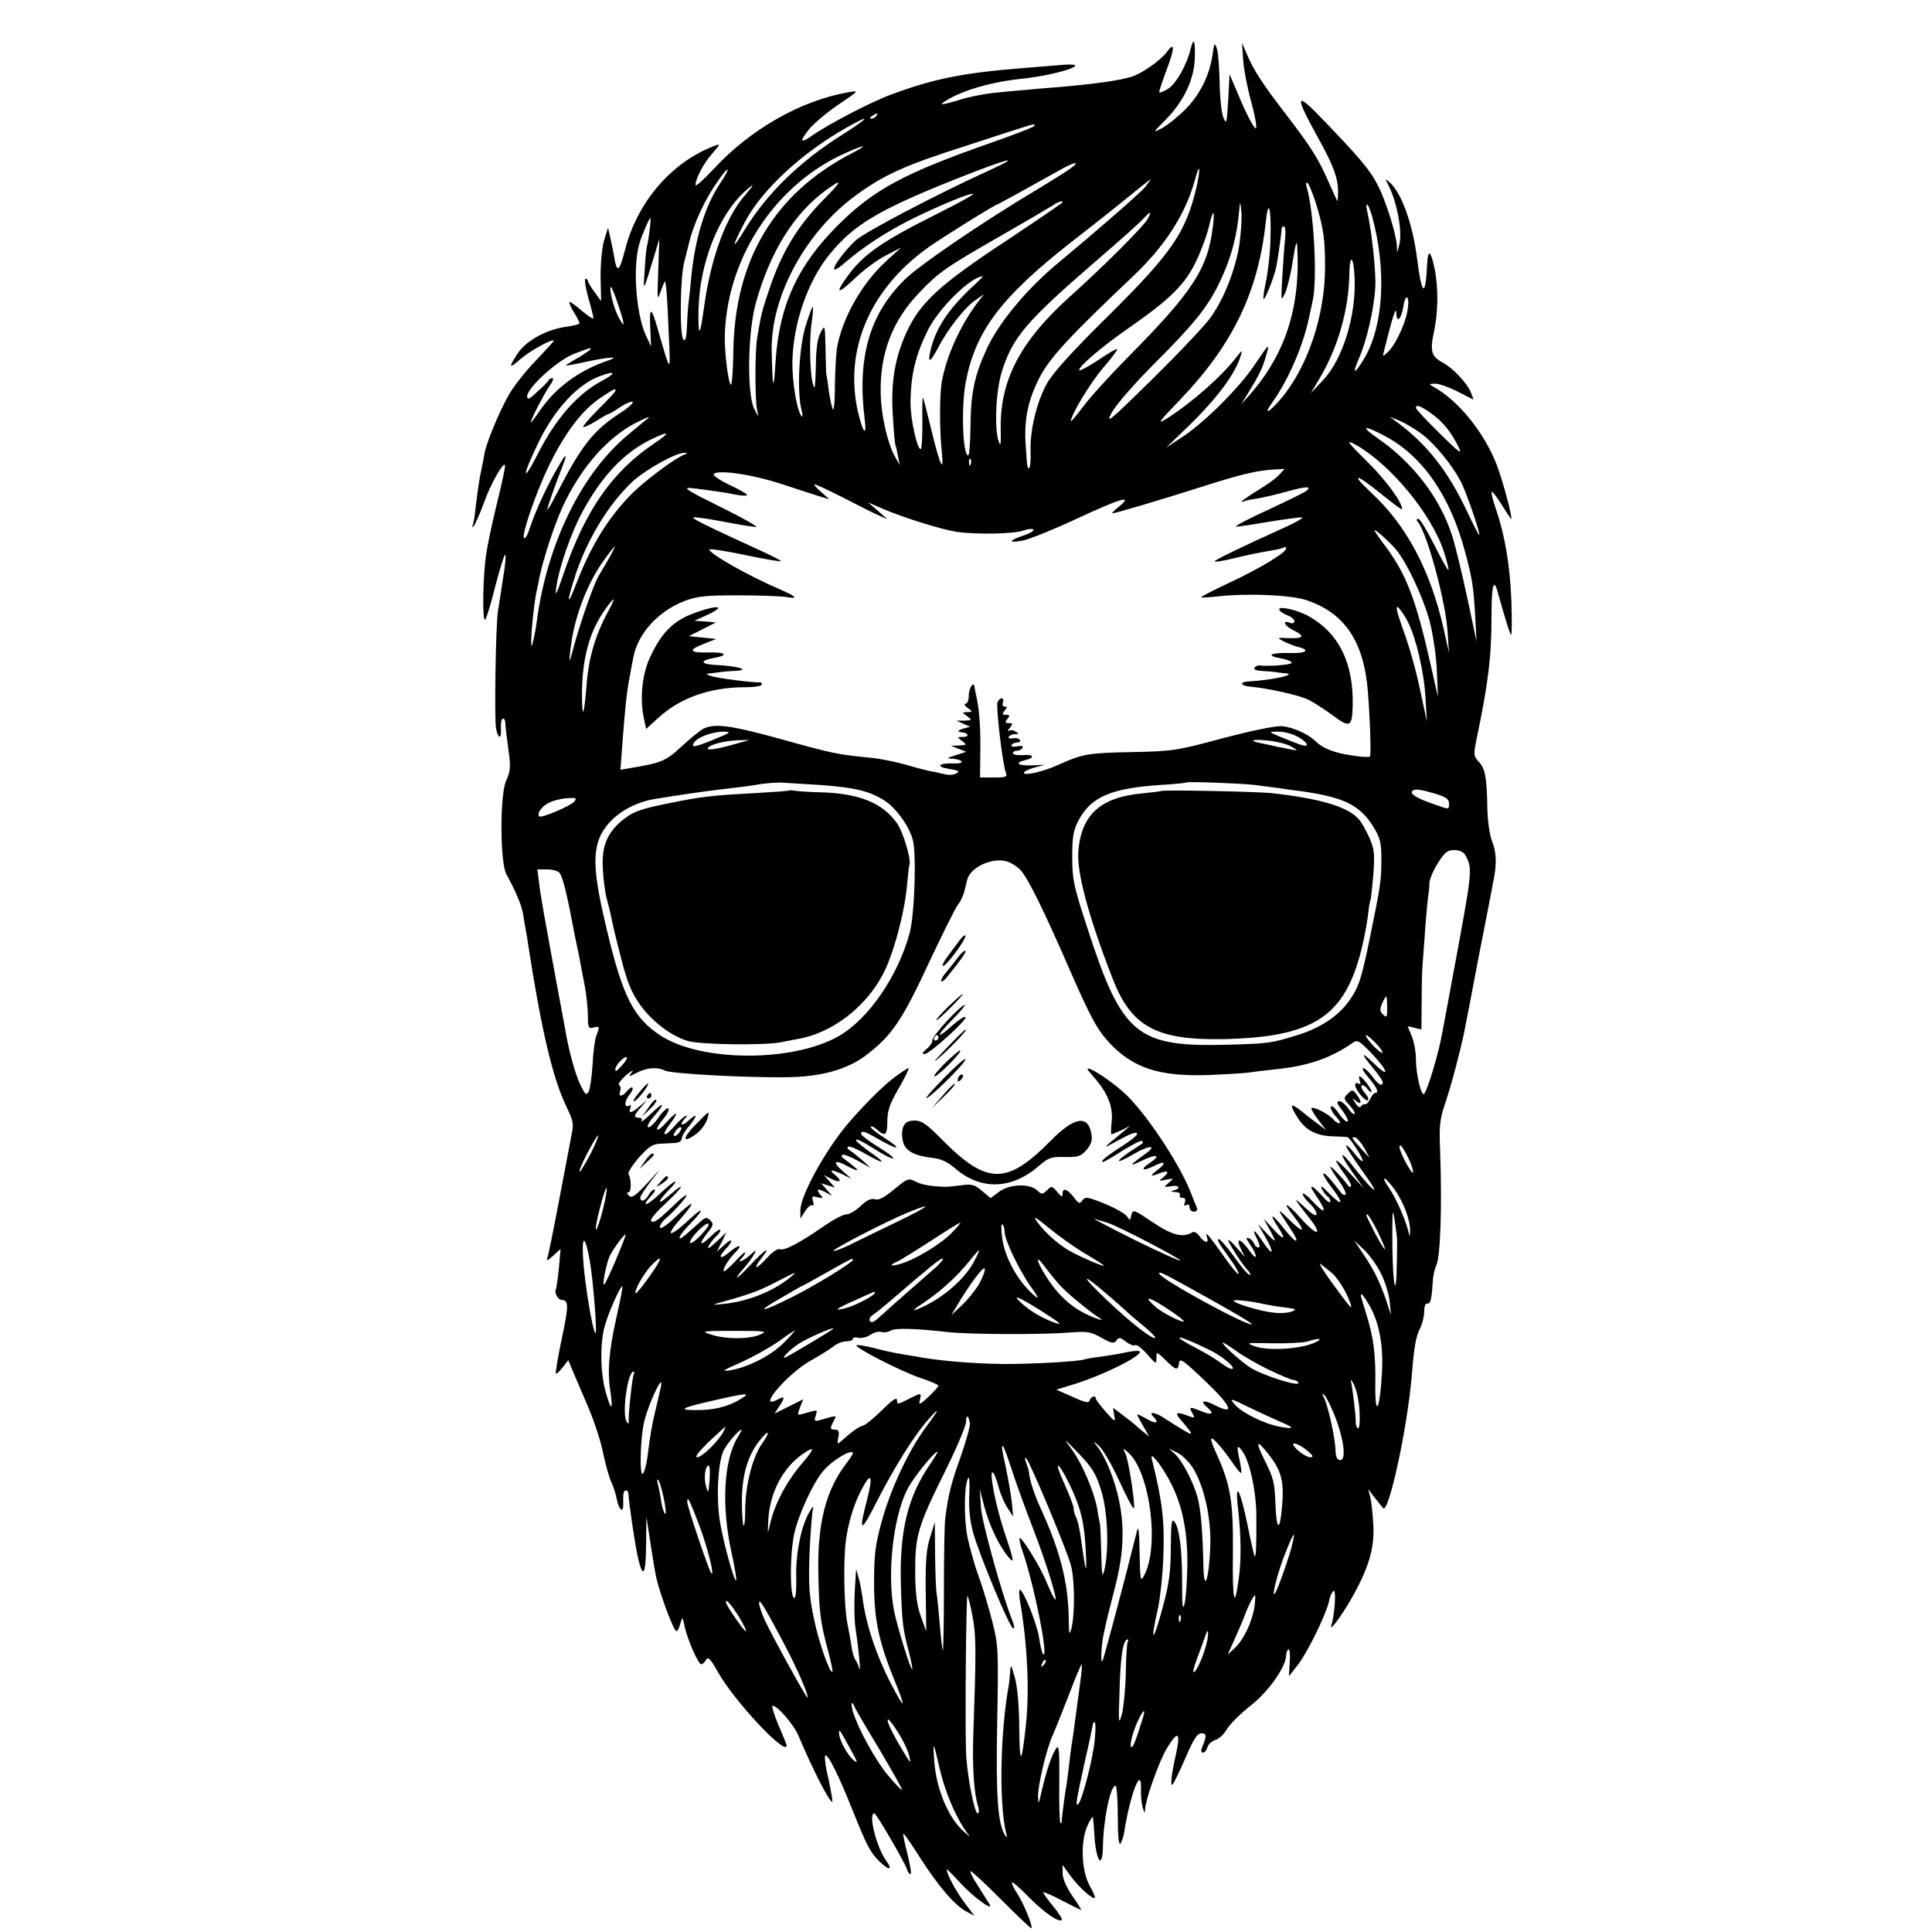 <?xml version="1.0" standalone="no"?>
<!DOCTYPE svg PUBLIC "-//W3C//DTD SVG 20010904//EN"
 "http://www.w3.org/TR/2001/REC-SVG-20010904/DTD/svg10.dtd">
<svg version="1.0" xmlns="http://www.w3.org/2000/svg"
 width="700pt" height="700pt" viewBox="0 0 700 700"
 preserveAspectRatio="xMidYMid meet">
<g transform="translate(0,700) scale(0.1,-0.1)"
fill="#000000" stroke="none">
<path d="M4314 6823 c-14 -59 -54 -129 -84 -146 -16 -10 -30 -15 -30 -10 0 4
13 43 29 86 28 73 27 98 -1 59 -22 -30 -91 -79 -128 -90 -44 -14 -140 -27
-270 -38 -41 -3 -88 -7 -105 -9 -16 -1 -66 -6 -110 -10 -44 -4 -106 -16 -139
-27 -32 -10 -60 -17 -63 -15 -2 3 20 17 49 31 59 28 151 52 243 61 131 14 263
59 145 50 -36 -3 -96 -8 -135 -11 -219 -17 -328 -38 -482 -95 -71 -25 -234
-110 -293 -152 -40 -28 -44 -20 -10 23 17 21 66 63 108 91 75 51 76 52 37 45
-173 -30 -356 -134 -489 -278 -36 -39 -66 -65 -66 -59 0 24 29 79 60 114 32
37 32 37 7 28 -154 -59 -278 -203 -322 -375 -21 -82 -30 -88 -40 -25 -3 19
-10 50 -14 69 l-8 35 -14 -45 c-8 -26 -13 -81 -13 -133 l2 -88 -24 33 c-13 17
-24 36 -24 40 0 4 -4 8 -9 8 -4 0 0 -30 10 -67 11 -37 19 -71 19 -76 0 -5 -19
8 -42 27 -23 20 -43 34 -45 32 -2 -2 5 -19 16 -37 12 -19 21 -37 21 -40 0 -4
-22 -9 -48 -13 -71 -9 -145 -50 -176 -96 -35 -54 -33 -58 11 -20 32 28 113 73
120 66 1 -1 -29 -34 -66 -73 -38 -39 -82 -95 -98 -125 -33 -57 -79 -168 -87
-208 -2 -14 -9 -48 -15 -77 -6 -29 -13 -81 -17 -115 -3 -35 -9 -67 -12 -73 -3
-7 -2 -7 5 0 5 6 22 44 37 85 26 73 76 158 76 131 0 -7 -13 -69 -30 -137 -16
-67 -34 -148 -38 -180 -13 -79 -15 -252 -4 -239 5 6 22 61 37 123 16 61 32
112 35 112 4 0 1 -37 -7 -82 -7 -46 -15 -101 -19 -123 -8 -55 -13 -382 -7
-422 7 -41 21 -43 18 -3 -1 17 1 33 6 36 5 3 10 -5 10 -18 2 -25 3 -34 14
-116 5 -41 3 -62 -11 -90 -23 -49 -23 -298 1 -340 35 -64 54 -110 60 -142 3
-19 7 -46 10 -60 3 -14 7 -38 9 -55 47 -303 87 -473 133 -573 33 -71 33 -69
21 -128 -5 -27 -11 -60 -14 -74 -53 -281 -66 -343 -71 -358 -5 -12 1 -10 21 8
l27 25 -6 -70 c-4 -39 -9 -73 -11 -77 -7 -11 8 -38 21 -38 26 0 26 -21 0 -142
-14 -66 -23 -123 -21 -125 2 -2 13 8 24 22 l21 27 14 -34 c8 -18 33 -77 56
-131 23 -53 49 -132 57 -175 9 -42 22 -88 29 -102 7 -14 16 -42 20 -63 8 -40
25 -51 23 -14 -1 35 1 47 10 47 5 0 9 -6 9 -12 1 -31 23 -178 33 -225 19 -86
30 -72 31 39 l1 103 13 -85 c7 -47 17 -109 23 -137 14 -61 63 -193 73 -193 4
0 10 12 14 28 8 26 8 26 16 -13 11 -48 49 -135 60 -135 4 0 12 7 17 16 7 13
16 4 42 -42 58 -105 250 -310 250 -268 0 3 -13 36 -30 75 -16 38 -25 69 -21
69 18 0 78 -69 95 -111 52 -123 114 -244 122 -237 1 2 -5 41 -15 86 -11 45
-15 82 -10 82 12 0 50 -78 99 -201 52 -129 62 -148 95 -182 37 -36 52 -34 24
4 -34 49 -64 169 -41 169 7 0 114 -184 120 -207 2 -7 7 -13 11 -13 4 0 -1 32
-11 72 -10 39 -17 73 -15 74 2 2 30 -38 62 -89 67 -104 126 -172 167 -193 l28
-15 -35 47 c-30 39 -65 104 -65 121 0 3 22 -19 49 -49 47 -51 124 -107 106
-77 -5 8 -24 38 -42 67 -19 28 -30 52 -26 52 5 0 55 -47 113 -105 57 -57 105
-103 107 -101 6 6 -26 85 -51 125 -15 22 -23 41 -18 41 4 0 32 -25 62 -56 54
-54 107 -91 117 -80 3 3 -11 25 -31 49 -20 24 -36 47 -36 50 0 4 30 -9 66 -28
37 -19 69 -35 71 -35 2 0 -12 23 -32 51 -21 31 -35 63 -35 82 l0 30 29 -40
c29 -40 81 -87 88 -79 2 2 -6 21 -18 42 -31 54 -35 163 -9 219 10 22 19 36 20
30 1 -5 4 -39 6 -75 7 -88 29 -111 30 -32 2 102 27 222 46 222 4 0 8 -51 8
-112 0 -73 4 -107 10 -97 5 8 11 26 13 40 22 141 65 249 61 153 -1 -19 2 -47
6 -62 7 -23 8 -24 9 -6 2 36 51 174 79 220 40 66 50 59 33 -21 -17 -74 -22
-120 -12 -110 5 6 26 49 47 98 29 67 42 87 57 87 19 0 20 -9 2 -52 -4 -11 -3
-18 3 -18 6 0 14 9 17 20 3 11 16 22 29 26 12 3 30 20 40 37 10 18 49 57 87
87 67 53 129 142 129 183 0 9 4 18 8 21 5 3 7 -18 5 -46 l-3 -51 31 39 c35 44
103 183 114 231 3 18 11 36 17 39 10 6 4 -86 -8 -124 -10 -29 34 29 73 97 61
108 83 179 79 263 -2 40 -7 87 -11 103 l-8 30 23 -30 c13 -16 27 -34 31 -39
20 -24 88 288 104 479 9 109 15 142 30 172 8 15 15 43 15 60 0 19 5 32 11 30
12 -2 16 14 20 77 1 23 7 50 13 61 15 31 21 214 14 410 -4 97 -2 118 19 180
20 58 55 191 68 255 2 8 24 123 49 255 26 132 51 262 56 288 14 67 12 109 -4
149 -8 19 -16 72 -17 119 -2 115 -8 144 -31 169 -19 20 -19 26 -9 78 44 209
55 305 55 450 0 103 7 138 20 95 35 -124 48 -163 51 -163 3 0 3 55 1 123 -5
128 -23 236 -56 333 -11 31 -18 59 -15 62 2 2 19 -19 36 -47 18 -28 33 -51 34
-51 7 0 -29 134 -51 193 -44 117 -139 235 -229 285 -19 11 -19 11 5 12 14 0
51 -13 82 -29 l57 -29 -10 27 c-13 32 -65 88 -101 107 -42 22 -48 41 -32 114
15 71 16 160 1 230 -13 62 -23 69 -26 16 -6 -127 -19 -120 -37 19 -16 127 -58
241 -101 276 -15 13 -15 12 -4 -9 33 -62 54 -176 40 -222 l-7 -25 -1 25 c-2
41 -39 160 -68 217 -28 56 -66 101 -203 243 -96 100 -100 87 -20 -59 61 -109
78 -155 78 -205 0 -21 -1 -36 -3 -34 -1 2 -15 32 -31 68 -36 83 -60 122 -154
245 -88 114 -119 163 -143 220 l-17 40 4 -60 c2 -33 15 -102 29 -152 14 -51
22 -95 17 -98 -4 -3 -28 40 -52 95 l-43 101 -5 -93 c-5 -84 -6 -90 -17 -65 -7
16 -13 71 -14 125 -1 53 -5 108 -9 122 -9 29 -10 27 -17 -19 -10 -73 -46 -145
-98 -197 -28 -28 -67 -59 -86 -69 -33 -17 -33 -17 13 30 66 66 104 145 107
223 2 66 -4 80 -15 35z m-1139 -243 c-3 -5 -12 -10 -18 -10 -7 0 -6 4 3 10 19
12 23 12 15 0z m-120 -66 c-156 -98 -273 -211 -356 -345 -49 -81 -50 -68 -1
25 62 119 211 256 377 348 84 47 73 31 -20 -28z m690 28 c-6 -5 -71 -30 -145
-56 -323 -113 -432 -171 -563 -301 -147 -146 -214 -292 -227 -495 -7 -114 -11
-102 -14 36 -5 197 121 431 302 564 103 76 180 111 397 180 88 29 178 58 200
65 49 16 62 18 50 7z m-658 -97 c-281 -145 -426 -387 -430 -721 -1 -67 -5
-120 -9 -118 -9 6 -22 107 -22 169 3 276 171 543 419 662 80 38 114 45 42 8z
m498 -62 c-187 -85 -453 -224 -486 -255 -40 -38 -84 -97 -76 -104 3 -3 20 8
38 24 68 58 146 109 234 154 102 51 225 102 231 95 3 -2 -57 -35 -133 -73
-198 -99 -265 -146 -321 -223 -49 -67 -38 -70 26 -9 32 31 83 68 113 83 l54
28 -52 -47 c-90 -81 -163 -211 -181 -320 -3 -23 -6 -82 -7 -133 0 -50 -3 -89
-6 -87 -4 2 -10 30 -15 61 -4 32 -8 61 -10 66 -1 4 -2 46 -3 95 -2 86 -2 87
-18 57 -11 -21 -16 -57 -17 -117 -1 -47 -3 -84 -5 -82 -15 14 -21 155 -11 229
5 33 7 61 5 63 -2 2 -14 -29 -26 -69 -24 -77 -32 -239 -15 -304 4 -16 5 -27 1
-24 -17 18 -35 123 -34 199 3 140 56 293 136 390 88 107 177 160 458 272 184
73 248 90 120 31z m297 9 c-12 -9 -70 -46 -130 -82 -199 -119 -420 -270 -474
-323 -128 -125 -173 -284 -145 -507 8 -65 -6 -49 -24 26 -52 224 42 447 255
598 52 37 243 156 251 156 2 0 118 64 220 121 56 32 82 38 47 11z m-1272 -55
c-55 -82 -91 -198 -105 -337 -3 -36 -8 -78 -10 -95 -2 -16 -5 -56 -6 -88 -2
-41 -5 -55 -13 -47 -14 14 -12 221 3 280 6 25 14 54 16 64 17 74 60 166 108
233 40 57 46 48 7 -10z m1725 -16 c-39 -164 -89 -237 -320 -466 -131 -129
-202 -208 -222 -245 -37 -66 -62 -171 -59 -247 1 -30 -1 -56 -5 -58 -7 -5 -7
-2 -13 85 -6 90 9 163 52 245 37 70 107 146 334 361 120 113 194 229 228 354
17 65 21 42 5 -29z m-186 1 c-20 -23 -164 -149 -312 -272 -114 -94 -216 -216
-261 -312 -47 -102 -59 -163 -60 -295 -1 -51 -4 -93 -8 -93 -20 0 -26 174 -9
265 35 185 127 307 380 506 70 54 162 127 206 163 44 36 81 65 83 66 2 0 -7
-12 -19 -28z m-1164 -44 c-96 -98 -153 -191 -199 -330 -24 -70 -29 -90 -42
-168 -9 -47 -9 -228 -1 -265 6 -29 6 -29 -11 5 -26 55 -23 279 7 384 52 185
138 323 255 408 61 44 58 33 -9 -34z m1783 -15 c27 -88 33 -130 33 -229 0
-178 -64 -366 -161 -480 -47 -54 -64 -59 -28 -9 58 82 113 211 132 310 4 17 9
41 12 55 18 80 4 328 -22 414 -4 10 -2 16 3 13 6 -4 19 -37 31 -74z m-2071 27
c-65 -76 -116 -211 -142 -375 -3 -22 -8 -56 -11 -75 -10 -62 -15 -47 -13 40 4
170 75 347 174 432 31 27 29 21 -8 -22z m1153 -23 c0 -2 -91 -64 -202 -138
-242 -159 -314 -225 -363 -332 -43 -93 -58 -185 -50 -304 3 -51 7 -98 9 -105
3 -7 7 -26 10 -43 l6 -30 -17 30 c-27 48 -50 147 -52 227 -4 147 42 267 142
370 69 72 93 89 292 203 94 54 179 104 190 111 18 13 35 18 35 11z m640 -156
c-14 -87 -53 -188 -100 -256 -18 -28 -114 -129 -211 -225 -159 -156 -175 -170
-151 -125 16 29 81 104 157 180 137 137 186 197 228 280 45 91 69 175 77 275
3 32 4 32 8 -10 2 -25 -2 -78 -8 -119z m113 18 c-1 -47 -9 -116 -17 -153 -8
-37 -11 -64 -6 -59 10 12 39 87 45 120 7 40 18 116 18 131 0 6 4 12 9 12 5 0
7 -21 4 -47 -3 -27 -7 -88 -10 -138 -5 -88 -5 -89 11 -55 8 19 21 73 28 120 8
54 14 72 15 50 13 -222 -42 -394 -176 -545 l-27 -30 18 29 c48 78 58 99 71
143 16 53 14 52 -41 -30 -52 -78 -175 -202 -255 -256 l-65 -43 81 78 c103 100
170 190 189 254 7 24 6 23 -16 -5 -52 -68 -160 -163 -249 -220 -40 -25 -35
-17 45 66 191 199 284 391 311 644 10 93 21 50 17 -66z m368 89 c53 -193 43
-395 -27 -515 -36 -61 -47 -62 -20 -1 28 63 55 182 59 258 3 52 -12 196 -28
268 -11 47 2 39 16 -10z m-812 -10 c-14 -27 -160 -173 -283 -283 -183 -165
-256 -308 -250 -490 1 -45 -1 -54 -7 -36 -17 45 -11 182 10 252 40 128 88 184
351 411 80 69 154 135 164 147 25 27 30 27 15 -1z m236 -25 c-18 -156 -72
-239 -314 -483 -62 -63 -133 -141 -157 -174 -24 -32 -44 -55 -44 -52 0 22 69
137 116 192 31 36 54 67 52 69 -2 3 -34 -16 -71 -41 -37 -24 -67 -40 -67 -35
0 15 81 84 183 155 148 103 202 157 241 240 19 39 39 95 46 124 15 65 22 67
15 5z m-2041 -15 c-3 -24 -7 -49 -9 -56 -3 -7 -7 -47 -9 -90 -6 -83 -7 -85 35
53 l18 60 -4 -115 c-4 -108 -4 -113 9 -75 8 22 15 38 16 35 4 -11 8 -62 13
-190 7 -147 8 -148 -39 15 -24 85 -32 87 -28 8 l3 -68 -19 40 c-35 76 -48 245
-24 330 7 26 36 95 40 95 2 0 1 -19 -2 -42z m2554 -176 c6 -135 -43 -294 -114
-369 l-45 -48 31 52 c68 114 107 251 109 381 1 76 16 64 19 -16z m-1373 -20
c-96 -87 -146 -161 -164 -244 -11 -47 0 -41 29 14 32 63 95 143 132 169 l33
23 -26 -34 c-63 -85 -111 -194 -127 -285 -8 -50 -8 -172 0 -249 9 -85 -5 -57
-37 74 -15 63 -29 117 -31 119 -2 2 -3 -37 -2 -88 0 -50 -2 -94 -5 -97 -12
-12 -39 109 -38 169 1 101 19 173 63 261 40 80 153 191 198 195 3 0 -9 -12
-25 -27z m-1296 -74 c26 -77 27 -93 2 -47 -18 33 -36 109 -27 109 2 0 14 -28
25 -62z m2859 -32 c-11 -51 -46 -121 -71 -143 -18 -17 -18 -16 -12 7 30 121
43 162 44 137 1 -40 18 -25 26 24 4 25 10 37 15 29 4 -6 3 -31 -2 -54z m-2958
-131 c0 -2 -20 -16 -45 -31 -25 -14 -45 -27 -45 -28 0 -2 37 5 82 15 76 16
117 18 72 3 -107 -36 -193 -100 -251 -186 -14 -21 -27 -38 -29 -38 -6 0 46
101 68 133 11 15 15 27 10 27 -6 0 -12 -3 -14 -7 -2 -5 -20 -24 -41 -42 -29
-28 -37 -31 -37 -17 0 31 110 131 170 154 64 24 60 23 60 17z m37 -117 c-85
-46 -163 -135 -226 -258 -60 -118 -61 -89 -1 35 59 122 142 212 223 242 60 22
62 12 4 -19z m53 -34 c0 -3 -27 -32 -61 -66 -33 -33 -58 -62 -56 -65 3 -2 23
7 46 21 22 14 43 26 46 26 3 0 22 11 42 25 20 13 40 22 45 19 5 -3 -17 -23
-49 -43 -94 -62 -137 -117 -223 -284 -19 -37 -35 -65 -37 -64 -2 3 26 84 56
160 16 41 13 46 -7 12 -45 -74 -90 -171 -112 -237 -6 -21 -15 -38 -20 -38 -15
0 40 162 90 265 58 118 119 199 185 243 51 34 55 36 55 26z m2957 -83 c43 -31
69 -64 98 -121 14 -29 2 -20 -69 50 -47 46 -86 88 -86 92 0 14 17 8 57 -21z
m-2842 -19 c-6 -4 -36 -30 -68 -56 -170 -141 -294 -394 -332 -676 -3 -25 -10
-61 -15 -80 -13 -52 0 121 14 187 4 15 8 37 10 48 15 73 54 192 86 262 65 138
158 245 260 299 48 24 60 29 45 16z m2799 -49 c51 -36 117 -116 151 -182 20
-42 66 -174 65 -190 -1 -3 -21 36 -45 87 -68 144 -143 240 -250 320 l-30 22
33 -13 c17 -7 52 -27 76 -44z m-124 -14 c135 -72 235 -217 289 -421 25 -94 30
-123 36 -233 l5 -90 -34 160 c-19 88 -43 188 -54 222 -43 136 -139 263 -266
352 -70 48 -58 54 24 10z m-2650 -26 c-151 -101 -249 -242 -326 -466 -29 -85
-34 -94 -28 -52 9 66 53 195 94 270 69 128 148 212 243 260 73 36 81 31 17
-12z m2543 -5 c125 -71 272 -248 318 -385 11 -35 19 -66 17 -68 -2 -3 -25 38
-51 90 -26 52 -52 95 -58 95 -8 0 -8 -4 -1 -12 34 -44 100 -287 107 -398 l5
-75 -19 85 c-48 213 -135 377 -263 495 -79 74 -55 70 38 -6 41 -33 74 -58 74
-54 0 25 -55 101 -121 167 -80 79 -86 88 -46 66z m-2433 -35 c-36 -14 -139
-91 -191 -142 -85 -86 -149 -189 -203 -331 -30 -78 -34 -66 -6 21 42 138 127
277 216 358 49 43 156 102 184 100 13 0 13 -1 0 -6z m1037 -35 c-3 -8 -6 -5
-6 6 -1 11 2 17 5 13 3 -3 4 -12 1 -19z m1118 -38 c-10 -12 -45 -37 -77 -56
-32 -20 -58 -38 -58 -40 0 -3 3 -3 8 0 4 2 26 7 49 10 22 4 71 15 109 26 66
18 88 19 68 2 -5 -5 -66 -35 -137 -68 -70 -32 -124 -60 -119 -62 4 -1 59 7
122 18 63 10 116 17 118 15 3 -3 -24 -18 -59 -34 -166 -75 -262 -122 -258
-125 2 -3 31 2 64 10 71 17 98 22 145 30 19 3 38 8 43 11 4 2 7 1 7 -4 0 -15
-94 -72 -203 -123 -60 -28 -107 -53 -105 -54 1 -2 32 0 68 4 109 11 260 4 315
-15 137 -46 207 -150 221 -330 8 -96 12 -229 8 -236 -2 -3 -32 -2 -66 4 -63 9
-104 25 -130 50 -28 28 -85 53 -124 56 -26 1 -108 -16 -215 -44 -166 -45 -181
-47 -329 -50 -159 -3 -179 -7 -265 -46 -55 -25 -125 -41 -125 -29 0 5 17 13
38 19 l37 10 -47 -2 c-51 -2 -64 9 -23 19 37 9 30 22 -10 18 -19 -1 -35 2 -35
7 0 5 6 9 14 9 8 0 18 5 21 10 4 7 -3 9 -19 6 -15 -3 -24 -1 -21 5 4 5 13 9
21 9 8 0 13 4 9 9 -3 6 -14 8 -25 6 -12 -2 -18 0 -15 6 4 5 14 9 23 9 14 0 15
2 2 9 -8 6 -19 7 -25 3 -5 -3 -4 2 4 11 12 15 11 17 -4 17 -14 0 -15 3 -5 15
10 12 9 15 -5 15 -14 0 -15 3 -5 15 10 12 10 15 0 15 -7 0 -10 7 -6 15 3 8 1
15 -5 15 -5 0 -12 -7 -15 -15 -6 -15 19 -229 31 -256 5 -14 -2 -16 -44 -16
l-50 0 1 106 c1 88 -5 152 -18 204 -1 4 -2 12 -3 18 -3 23 -21 -4 -21 -32 0
-16 -5 -29 -12 -29 -6 0 -3 -7 8 -15 19 -14 19 -14 -1 -15 -20 -1 -20 -1 -1
-15 19 -14 18 -15 -10 -16 l-29 0 25 -11 25 -11 -25 -7 c-23 -7 -23 -11 -1
-14 22 -3 22 -16 1 -16 -23 0 -23 0 -4 -15 18 -14 18 -14 -11 -16 l-30 -1 28
-11 28 -11 -38 -12 c-34 -11 -35 -12 -11 -13 15 -1 29 -5 32 -10 3 -5 -10 -8
-30 -7 -54 2 -65 -12 -15 -20 34 -5 40 -9 26 -16 -9 -6 -28 -7 -43 -3 -15 4
-38 9 -52 11 -14 3 -54 13 -90 24 -36 10 -94 22 -130 25 -112 11 -131 14 -320
67 -185 51 -242 58 -283 37 -12 -7 -48 -36 -79 -65 -58 -53 -71 -58 -191 -78
l-29 -5 6 82 c11 146 17 201 27 252 5 28 11 61 14 74 16 85 89 166 184 203 48
18 76 21 196 21 77 0 155 -3 173 -6 47 -8 39 1 -25 29 -110 47 -253 128 -253
143 0 4 59 -5 130 -20 72 -15 130 -25 130 -22 0 2 -33 19 -72 37 -201 92 -251
117 -246 121 2 3 51 -4 109 -15 57 -11 111 -20 119 -19 8 0 -48 32 -125 70
-120 59 -142 73 -115 71 17 -1 117 -15 134 -18 46 -10 76 -13 72 -6 -2 4 -32
21 -65 36 -33 16 -58 33 -55 38 12 18 142 -1 250 -37 60 -20 123 -40 139 -45
l30 -9 -27 24 c-16 13 -28 27 -28 30 0 3 46 -18 103 -47 56 -29 116 -59 132
-66 l30 -13 -35 31 -35 30 55 -24 c75 -32 209 -74 267 -83 69 -10 205 -8 241
5 18 6 34 7 36 3 3 -4 -13 -14 -35 -21 -57 -19 -57 -29 -1 -18 26 6 113 41
194 79 157 73 206 88 153 44 -16 -13 -28 -24 -25 -25 10 0 176 49 320 95 151
48 198 59 265 64 l39 2 -19 -21z m418 -265 c40 -44 104 -178 128 -270 11 -44
23 -123 25 -175 l4 -95 -24 106 c-55 246 -90 337 -165 438 -23 30 -41 57 -41
59 0 7 39 -27 73 -63z m-2849 -42 c-15 -27 -31 -52 -34 -58 -15 -22 -62 -155
-86 -240 -22 -81 -23 -84 -18 -35 12 114 55 233 117 323 22 31 42 57 44 57 2
0 -8 -21 -23 -47z m-4 -195 c-44 -82 -68 -165 -75 -263 -8 -97 -14 -122 -16
-59 -4 147 24 256 88 342 34 46 35 40 3 -20z m2901 -31 c30 -59 59 -182 64
-277 l5 -85 -25 117 c-13 64 -40 160 -60 213 -24 67 -30 93 -19 84 8 -7 24
-30 35 -52z m-2516 -427 c-72 -29 -82 -30 -70 -10 12 19 67 39 105 39 32 0 29
-3 -35 -29z m2110 14 c18 -8 36 -22 39 -29 4 -11 -8 -9 -47 6 -98 39 -95 38
-59 38 19 1 49 -6 67 -15z m-2025 -28 c-74 -21 -112 -27 -105 -16 8 13 60 26
110 28 l40 1 -45 -13z m2007 -10 c27 -16 27 -16 3 -12 -14 3 -38 8 -55 11 -16
4 -41 9 -55 12 -48 9 -34 16 22 10 31 -3 69 -12 85 -21z m-1707 -140 c126 -9
180 -22 234 -56 42 -27 89 -91 103 -142 14 -49 7 -271 -11 -338 -42 -156 -149
-312 -257 -374 -166 -95 -497 -94 -644 1 -99 64 -138 140 -196 383 -49 203
-53 283 -21 347 33 63 104 111 188 127 23 4 99 16 134 21 14 2 43 6 65 9 22 3
63 8 90 11 28 3 73 9 100 14 28 4 66 7 85 5 19 -1 78 -5 130 -8z m1575 0 c22
-3 60 -8 85 -11 25 -4 61 -9 80 -11 158 -22 216 -50 265 -128 26 -42 30 -59
30 -120 0 -76 -3 -95 -41 -281 -32 -156 -41 -182 -77 -233 -39 -54 -104 -97
-185 -122 -96 -30 -107 -31 -247 -35 -338 -10 -389 33 -516 425 -49 150 -54
173 -54 255 0 74 4 97 23 133 45 85 118 116 297 128 50 3 91 7 93 9 4 4 196
-3 247 -9z m653 -31 c40 -12 52 -20 52 -35 0 -24 3 -24 -51 -5 -62 21 -89 37
-83 47 7 11 23 10 82 -7z m-3117 -29 c-13 -16 -119 -61 -127 -54 -10 11 9 37
36 50 16 8 45 15 66 16 31 2 35 1 25 -12z m3228 -194 c27 -50 27 -51 -44 -432
-19 -102 -36 -196 -39 -210 -12 -71 -53 -209 -66 -223 -10 -12 -30 72 -30 128
0 25 -7 62 -15 81 l-15 36 25 -6 25 -6 1 107 c0 60 2 122 4 138 1 17 6 73 9
125 4 52 9 104 11 115 2 11 4 31 4 46 1 14 14 46 31 72 24 39 35 47 59 47 19
0 34 -7 40 -18z m-1611 -55 c26 -28 83 -143 174 -352 80 -183 103 -226 151
-277 86 -89 179 -119 357 -113 69 3 134 7 145 9 11 2 52 7 90 11 122 12 206
40 288 98 15 10 24 5 67 -40 59 -62 68 -94 10 -38 -49 48 -52 41 -5 -15 19
-23 35 -46 35 -51 0 -18 -17 -9 -38 21 -13 17 -27 30 -33 30 -6 0 3 -16 20
-35 30 -35 39 -55 23 -55 -4 0 -12 -10 -17 -21 -6 -12 -14 -21 -19 -20 -5 2
-12 -2 -15 -8 -4 -6 -12 -1 -20 12 -13 20 -13 21 2 8 21 -17 22 -3 2 24 -14
18 -16 18 -32 2 -16 -16 -15 -18 7 -42 13 -14 21 -28 18 -31 -4 -3 -14 6 -23
20 -10 14 -24 26 -32 26 -12 0 -9 -9 11 -34 14 -19 23 -37 18 -40 -4 -2 -19
11 -32 31 -13 19 -26 30 -28 23 -2 -6 6 -22 19 -36 12 -13 18 -24 12 -24 -6 0
-16 7 -23 15 -15 18 -71 47 -78 40 -3 -2 8 -21 24 -42 l29 -38 -30 23 c-17 12
-45 34 -62 48 -38 30 -42 23 -13 -23 28 -46 66 -67 124 -70 28 -1 54 -2 57 -3
10 0 61 -81 56 -87 -3 -2 -15 9 -28 26 -13 17 -26 31 -31 31 -5 0 14 -30 40
-67 27 -38 53 -75 57 -83 17 -30 -22 10 -66 66 -55 72 -62 62 -9 -13 l41 -58
-50 54 c-57 62 -66 61 -21 -1 17 -23 28 -43 25 -46 -3 -3 -6 -3 -8 -1 -17 25
-67 78 -67 71 0 -4 14 -27 31 -50 17 -24 28 -46 24 -50 -3 -4 -12 0 -18 9 -38
50 -58 71 -62 67 -3 -3 11 -26 31 -52 45 -59 39 -70 -11 -19 -23 24 -33 30
-26 16 6 -12 16 -25 21 -28 6 -3 10 -12 10 -18 0 -7 -11 -1 -23 13 -46 51 -61
55 -28 7 41 -60 34 -71 -13 -20 -19 21 -36 33 -36 27 0 -6 11 -21 25 -34 14
-13 25 -30 25 -39 0 -10 -15 -1 -42 24 -46 43 -42 36 15 -37 53 -66 29 -69
-29 -3 -56 62 -72 66 -24 5 44 -56 32 -60 -20 -8 -45 45 -44 40 3 -30 42 -62
26 -63 -22 -2 -43 54 -55 57 -21 5 31 -47 23 -52 -16 -9 l-36 39 21 -38 c28
-51 27 -54 -10 -15 l-31 33 27 -48 c34 -59 28 -72 -9 -17 -31 47 -43 53 -21
10 9 -18 11 -30 5 -30 -6 0 -13 6 -16 14 -3 8 -12 17 -20 20 -11 4 -9 -2 5
-23 12 -16 21 -35 21 -42 0 -8 -10 1 -22 18 -32 46 -53 52 -33 10 l16 -32 -31
35 c-16 19 -30 31 -30 27 0 -9 50 -87 67 -105 7 -7 13 -16 13 -18 0 -12 -21
10 -61 66 -24 33 -48 60 -52 60 -10 0 -5 -9 41 -73 19 -26 32 -50 29 -53 -2
-3 -26 26 -52 63 -55 78 -71 96 -62 71 9 -25 -9 -22 -27 3 -8 12 -19 18 -26
14 -34 -21 -75 -10 -144 37 -69 46 -71 47 -77 25 -4 -20 -6 -20 -15 -5 -5 9
-41 30 -80 46 -64 26 -72 27 -82 13 -10 -14 -14 -13 -32 12 -24 30 -40 35 -40
11 0 -12 -5 -11 -19 7 -19 23 -21 23 -37 7 -17 -16 -19 -17 -36 -1 -28 26
-100 23 -138 -5 l-31 -23 -31 26 c-28 24 -38 26 -78 20 -25 -3 -52 -6 -60 -5
-51 2 -83 8 -105 20 -23 12 -28 10 -75 -29 -36 -30 -56 -41 -70 -36 -13 4 -29
-3 -51 -24 -18 -17 -41 -31 -53 -31 -12 0 -50 -21 -86 -46 -84 -58 -139 -87
-155 -80 -8 3 -30 -13 -49 -35 -39 -42 -50 -39 -15 5 35 45 10 29 -41 -26 -51
-55 -70 -64 -24 -12 14 16 30 38 36 49 10 18 8 18 -14 -2 -25 -23 -52 -33 -30
-11 7 7 12 16 12 20 0 4 -16 -10 -36 -32 -20 -22 -39 -38 -42 -36 -5 6 19 46
44 70 27 27 11 28 -21 1 -34 -30 -47 -24 -17 8 31 33 27 45 -4 16 l-27 -24 18
35 17 35 -37 -35 c-25 -23 -34 -28 -27 -14 6 11 18 26 26 34 9 7 16 17 16 23
0 6 -16 -4 -35 -23 -40 -39 -46 -30 -11 14 21 26 22 31 10 44 -13 13 -18 12
-37 -5 -12 -11 -33 -29 -46 -41 -42 -38 -37 -14 7 31 54 55 55 70 1 20 -76
-71 -94 -67 -29 6 22 25 38 47 35 49 -2 2 -28 -19 -57 -47 -29 -28 -55 -46
-57 -39 -2 6 7 21 20 32 34 29 84 86 76 86 -3 0 -17 -10 -30 -22 -69 -67 -86
-80 -97 -73 -7 4 13 29 52 65 65 61 76 84 13 29 -44 -39 -46 -26 -3 18 48 49
24 40 -32 -13 -49 -46 -70 -50 -30 -6 12 12 16 22 11 22 -6 0 -15 -9 -21 -20
-12 -22 -30 -27 -30 -9 0 6 19 34 41 63 38 47 37 47 -14 -9 -45 -48 -58 -58
-68 -47 -8 7 -9 12 -2 12 11 0 11 49 0 66 -3 5 14 32 37 59 35 39 50 50 77 51
19 1 44 2 57 3 12 1 22 7 22 15 0 8 11 28 25 44 14 17 25 33 25 38 0 4 -11 -3
-25 -16 -25 -24 -36 -16 -12 9 10 11 9 12 -3 5 -8 -4 -25 -21 -38 -36 -34 -40
-48 -35 -18 5 38 49 32 57 -9 11 -39 -44 -48 -31 -10 14 14 17 21 33 16 36 -4
3 -21 -12 -36 -34 -15 -22 -32 -37 -37 -34 -5 3 5 21 22 40 43 50 37 55 -11 9
-23 -22 -39 -34 -35 -27 4 7 1 12 -8 12 -22 0 -20 9 7 39 l22 26 -26 -22 c-30
-27 -44 -29 -35 -7 3 8 2 12 -3 9 -20 -12 -20 14 0 39 21 27 11 37 -11 11 -16
-20 -31 -19 -23 1 3 9 2 19 -4 23 -5 3 7 19 26 36 20 16 29 21 21 11 -15 -19
-14 -19 17 -3 36 19 75 22 102 8 20 -11 290 -26 439 -24 125 1 220 27 289 79
95 72 132 127 233 345 44 93 88 182 98 197 19 26 24 40 36 93 10 47 94 85 147
67 15 -5 36 -19 47 -31z m-1671 -9 c12 -15 28 -81 49 -193 3 -16 9 -48 14 -70
5 -22 11 -53 14 -70 3 -16 10 -54 16 -84 5 -29 10 -75 10 -101 0 -43 2 -48 20
-43 23 6 24 4 10 -31 -5 -14 -11 -61 -13 -104 -3 -44 -9 -87 -14 -97 -9 -15
-13 -11 -31 26 -19 40 -43 129 -55 204 -3 17 -15 82 -27 145 -48 261 -62 337
-67 383 l-6 47 36 0 c19 0 39 -6 44 -12z m2999 -488 c0 -36 -1 -39 -15 -26
-12 12 -12 20 -3 41 6 14 13 25 15 25 1 0 3 -18 3 -40z m-41 -130 c16 -16 26
-32 24 -34 -3 -3 -19 10 -37 29 -38 43 -27 47 13 5z m-2727 -75 c-12 -14 -23
-25 -25 -25 -9 0 -1 20 13 34 25 26 36 18 12 -9z m202 -250 c-7 -9 -15 -13
-18 -10 -3 2 1 11 8 20 7 9 15 13 18 10 3 -2 -1 -11 -8 -20z m-319 -73 c-17
-33 -35 -63 -40 -67 -6 -3 6 26 26 65 20 38 38 68 40 66 2 -2 -9 -31 -26 -64z
m2803 17 l18 -34 -31 34 c-34 37 -38 45 -19 39 7 -3 21 -20 32 -39z m156 -29
c11 -21 20 -47 20 -57 -1 -16 -48 70 -49 90 -2 17 10 4 29 -33z m-47 -120 c33
-46 57 -112 56 -149 -1 -25 -1 -25 -8 4 -11 42 -46 120 -71 155 -12 17 -18 30
-13 30 4 0 20 -18 36 -40z m-2868 -70 c-9 -38 -21 -72 -25 -75 -4 -3 1 31 13
75 11 45 22 78 25 76 2 -3 -3 -37 -13 -76z m1065 -47 c-63 -31 -141 -68 -172
-84 -32 -15 -58 -24 -58 -21 0 8 192 107 270 139 98 40 78 23 -40 -34z m1806
-14 c7 -52 7 -36 5 -138 -2 -132 -14 -86 -16 59 -1 72 0 129 2 127 2 -2 6 -24
9 -48z m-1121 -103 c36 -21 65 -40 65 -42 0 -4 -66 23 -112 47 -46 23 -101 71
-130 112 -17 24 -8 19 45 -24 36 -30 96 -72 132 -93z m1056 83 c16 -34 29 -63
27 -65 -2 -2 -17 22 -34 54 -36 71 -37 72 -30 72 3 0 20 -27 37 -61z m-979 31
c37 -11 269 -132 264 -137 -2 -3 -78 32 -168 76 -90 45 -154 79 -143 75 11 -3
32 -10 47 -14z m-1475 -48 c-20 -20 -37 -31 -37 -24 0 18 59 76 67 68 4 -4
-10 -23 -30 -44z m909 9 c-39 -40 -132 -96 -186 -111 -35 -10 -40 -4 -7 10 12
6 67 40 121 75 55 36 102 65 105 65 3 0 -12 -18 -33 -39z m194 6 c0 -30 53
-140 97 -202 20 -27 28 -43 18 -35 -62 49 -114 139 -124 215 -4 30 -4 52 1 49
4 -3 8 -15 8 -27z m-1407 -98 c-19 -46 -39 -88 -43 -92 -11 -13 7 79 21 106
16 30 52 77 56 74 1 -2 -14 -41 -34 -88z m-96 -7 c13 -77 28 -270 20 -262 -10
9 -39 183 -44 265 -6 94 7 92 24 -3z m2866 -45 c15 -29 29 -74 32 -102 l5 -50
-18 55 c-22 64 -43 108 -85 170 l-30 45 35 -33 c20 -19 47 -57 61 -85z m-1472
46 c-33 -66 -114 -136 -196 -172 -36 -15 -32 -10 22 26 54 37 112 90 153 141
18 23 35 42 37 42 2 0 -5 -17 -16 -37z m-1178 -58 c-25 -36 -48 -63 -50 -61
-7 7 28 70 55 99 46 48 43 29 -5 -38z m737 60 c0 -9 -137 -93 -217 -133 -113
-57 -141 -61 -49 -8 43 25 79 46 81 46 1 0 42 22 91 50 94 53 94 53 94 45z
m305 -23 c-17 -15 -64 -56 -105 -92 -41 -36 -85 -75 -98 -87 -13 -13 -27 -23
-32 -23 -15 0 -12 18 4 27 7 4 38 29 67 54 137 118 175 149 184 149 6 0 -4
-12 -20 -28z m440 -63 c27 -31 103 -94 151 -126 12 -8 4 -7 -19 2 -74 28 -128
74 -176 149 -36 57 -42 85 -8 40 12 -17 36 -46 52 -65z m988 41 c22 -18 52
-64 67 -105 14 -37 7 -30 -66 70 -32 44 -49 73 -39 65 11 -8 28 -22 38 -30z
m-1276 -43 c-14 -23 -42 -58 -63 -77 l-37 -35 19 32 c47 80 99 149 102 136 2
-7 -8 -33 -21 -56z m-687 22 c-60 -48 -150 -84 -235 -93 -45 -5 -47 -4 -15 5
102 28 141 42 200 73 77 40 83 42 50 15z m1515 -71 c90 -50 163 -93 161 -96
-11 -11 -336 166 -336 184 0 9 13 2 175 -88z m-369 17 c32 -27 65 -57 74 -65
8 -8 37 -33 63 -54 26 -21 45 -41 43 -43 -8 -9 -90 55 -176 137 -94 89 -96
104 -4 25z m-1773 -90 c-27 -122 -33 -195 -21 -269 10 -69 2 -69 -17 -1 -19
65 -22 172 -5 236 12 48 59 154 65 148 2 -2 -8 -53 -22 -114z m937 91 c0 -9
-67 -45 -104 -55 -51 -14 -39 -3 37 30 68 31 67 31 67 25z m1119 -104 c-8 -4
-76 31 -99 50 -50 43 -33 43 31 2 42 -27 72 -50 68 -52z m671 61 c37 -62 53
-148 47 -248 -7 -133 -25 -166 -24 -45 2 113 -6 172 -33 260 -22 72 -22 70
-16 70 2 0 14 -16 26 -37z m-1193 -19 c76 -48 90 -60 48 -44 -42 16 -79 38
-109 64 -44 39 -21 31 61 -20z m813 21 c14 -3 47 -9 74 -12 42 -5 46 -7 26
-15 -12 -5 -42 -7 -65 -4 -45 4 -145 34 -145 43 0 6 61 -1 110 -12z m-1562
-90 c-8 -8 -171 -105 -176 -105 -12 0 35 43 63 58 49 27 125 58 113 47z m422
-12 c78 -8 337 -9 436 -1 64 5 76 3 115 -19 37 -21 45 -22 54 -10 9 13 14 12
34 -4 13 -10 28 -16 33 -13 6 4 25 -11 44 -32 32 -37 34 -38 34 -15 0 25 0 25
33 -7 39 -38 45 -39 49 -10 3 19 15 10 96 -67 96 -92 108 -124 33 -86 -40 21
-56 16 -26 -9 26 -22 16 -29 -20 -14 -45 18 -48 18 -35 -6 10 -18 9 -19 -15
-10 -41 16 -50 12 -29 -12 50 -58 52 -64 9 -38 -22 13 -52 32 -67 42 -30 21
-59 25 -40 6 24 -24 11 -29 -23 -9 -19 11 -35 18 -35 16 0 -2 10 -21 22 -42
l22 -38 -25 20 c-13 11 -26 22 -29 25 -3 3 -21 17 -41 32 l-36 27 4 -27 c5
-26 3 -25 -31 13 -19 22 -35 43 -36 48 0 13 -18 7 -22 -7 -2 -11 -16 -8 -62
13 l-59 26 59 18 c103 31 244 100 244 119 0 6 -27 4 -75 -7 -11 -2 -42 -7 -70
-11 -27 -3 -52 -8 -55 -9 -13 -8 -202 -18 -295 -17 -113 1 -246 13 -315 27
-14 2 -41 7 -60 10 -19 3 -62 12 -94 21 -32 8 -61 12 -63 10 -8 -8 160 -94
230 -118 37 -12 67 -25 67 -29 0 -3 -16 -21 -36 -40 -32 -30 -36 -31 -31 -11
6 27 6 27 -43 2 -37 -19 -40 -19 -40 -3 0 12 -17 1 -55 -37 -30 -29 -61 -55
-70 -56 -8 -1 -31 -16 -51 -33 -19 -17 -36 -31 -38 -31 -2 0 -1 11 2 25 3 18
0 25 -12 25 -19 0 -20 4 -5 32 11 21 14 21 -49 3 -21 -6 -23 -4 -17 14 7 24 9
24 -33 12 -36 -11 -35 -11 -22 23 l10 26 -52 -26 -52 -26 17 26 c22 33 21 39
-4 26 -82 -44 32 92 118 140 32 18 69 41 82 51 13 11 34 19 47 19 13 0 24 4
24 9 0 5 9 7 20 4 11 -3 31 2 44 11 14 9 32 13 40 10 8 -3 23 -1 33 5 18 10
88 8 213 -6z m-685 -8 c-38 -18 -128 -18 -180 0 -37 12 -32 13 85 13 114 0
122 -1 95 -13z m86 -29 c-46 -47 -130 -90 -196 -101 -33 -5 -26 0 40 29 44 20
105 54 135 75 30 22 57 40 60 40 2 1 -15 -19 -39 -43z m1549 -31 c45 -23 92
-65 73 -65 -6 0 -21 8 -34 18 -32 23 -56 37 -107 64 -24 12 -46 26 -48 30 -6
9 52 -15 116 -47z m370 29 c-50 -22 -166 -29 -213 -12 -36 13 -33 13 60 11 55
-1 112 2 128 6 48 15 63 11 25 -5z m-160 -98 c41 -20 80 -36 87 -36 6 0 14 -4
17 -9 12 -19 -126 24 -174 54 -35 23 -100 81 -100 90 0 3 21 -10 48 -29 26
-19 81 -51 122 -70z m-2303 -13 c-6 -10 -20 -140 -19 -168 1 -15 -1 -17 -8 -5
-17 28 4 180 25 180 4 0 4 -3 2 -7z m2629 -141 c2 -34 -1 -60 -6 -57 -5 3 -8
13 -8 23 1 20 -11 118 -17 147 -3 11 3 4 12 -15 9 -19 18 -63 19 -98z m-2532
91 c-2 -10 -10 -45 -18 -78 -14 -57 -20 -93 -31 -180 -3 -20 -9 -44 -14 -52
-15 -28 -12 129 4 190 19 74 73 182 59 120z m289 -42 c-44 -28 -99 -41 -163
-40 -68 0 -50 9 75 37 115 26 127 26 88 3z m2152 -58 c34 -86 44 -163 21 -163
-11 0 -16 10 -17 33 -1 48 -29 173 -45 199 -4 6 -3 8 3 5 6 -4 23 -37 38 -74z
m-297 22 c40 -19 88 -41 107 -49 47 -20 44 -25 -10 -15 -53 10 -133 49 -159
78 -25 28 -22 27 62 -14z m-1184 -67 c-64 -87 -128 -225 -160 -343 -23 -83
-27 -120 -27 -220 0 -135 17 -215 78 -363 39 -97 33 -98 -17 -2 -52 100 -91
215 -103 312 -4 26 -10 60 -15 75 l-8 28 -2 -30 c-6 -87 -6 -152 1 -194 10
-65 19 -160 12 -136 -3 11 -9 25 -13 30 -5 6 -11 26 -14 45 -3 19 -10 60 -16
90 -12 60 -15 228 -5 300 8 60 28 128 54 178 38 74 46 59 21 -38 -30 -115 -21
-115 37 0 63 123 135 239 185 295 46 53 43 42 -8 -27z m160 15 c2 -10 -14 -65
-34 -123 -35 -98 -43 -131 -55 -220 -3 -19 -5 -136 -5 -259 0 -124 -2 -223 -4
-220 -2 2 -7 44 -11 93 -4 50 -9 99 -11 110 -3 12 -5 75 -6 141 l-1 120 -17
-55 c-14 -43 -17 -87 -16 -198 l2 -143 -19 53 c-14 37 -20 82 -21 148 -1 147
6 173 113 389 39 79 71 155 71 169 0 28 10 25 14 -5z m-894 -32 c-18 -34 -77
-91 -94 -91 -10 0 5 20 41 55 32 30 59 55 61 55 1 0 -2 -9 -8 -19z m50 -23
c-48 -84 -56 -247 -20 -411 12 -55 20 -101 17 -103 -6 -7 -45 133 -58 210 -15
88 -8 221 14 263 15 27 54 73 64 73 1 0 -6 -15 -17 -32z m90 -20 c-34 -49 -60
-151 -60 -242 0 -33 -3 -57 -6 -53 -3 3 -6 43 -6 89 0 91 21 164 63 217 36 45
43 37 9 -11z m1229 -166 c25 -76 30 -219 12 -292 -7 -28 -9 -17 -11 60 -1 52
-3 102 -5 110 -2 8 -6 33 -10 55 -11 61 -54 162 -92 214 -32 43 -30 42 25 -15
48 -50 63 -73 81 -132z m429 161 c14 -16 36 -45 50 -66 14 -20 27 -36 29 -34
2 3 -1 24 -6 48 -12 52 -8 59 13 27 25 -38 47 -141 48 -225 1 -101 -1 -157 -6
-152 -2 2 -14 54 -26 114 -26 127 -46 164 -35 65 12 -103 13 -193 3 -261 -15
-114 -23 -81 -21 90 2 186 -8 249 -56 356 -32 70 -30 80 7 38z m-363 -128 c27
-58 50 -103 53 -100 7 6 -19 178 -31 200 -10 19 -9 20 11 2 79 -71 114 -341
57 -446 -13 -24 -14 -17 -16 84 -1 72 -4 100 -9 80 -43 -173 -122 -471 -126
-474 -7 -7 -4 62 6 104 10 49 13 58 40 164 31 121 35 213 15 312 -16 79 -50
163 -84 204 -12 15 -9 14 10 -3 15 -13 48 -70 74 -127z m538 100 c50 -63 60
-99 52 -195 -8 -92 -20 -86 -24 12 -3 78 -6 91 -40 159 -33 67 -29 75 12 24z
m142 10 c22 -18 26 -24 13 -25 -9 0 -30 11 -45 25 -38 33 -8 33 32 0z m-1067
-77 c17 -51 51 -145 76 -209 46 -118 93 -271 78 -253 -5 5 -18 33 -30 61 -21
54 -91 167 -98 160 -2 -2 2 -23 10 -45 42 -119 98 -399 75 -375 -4 5 -10 31
-14 58 -6 47 -57 175 -70 175 -3 0 -3 -17 0 -37 28 -161 36 -333 21 -463 -15
-136 -22 -136 -23 0 -1 85 -7 153 -17 185 -12 44 -14 46 -16 20 -1 -16 -3 -37
-4 -45 -32 -173 -37 -431 -11 -540 5 -18 4 -21 -3 -10 -27 42 -34 140 -29 410
5 264 4 279 -18 366 -13 50 -35 125 -50 165 -15 41 -32 104 -40 141 -13 68
-12 188 3 213 4 8 6 -18 4 -58 -3 -46 2 -95 13 -137 20 -76 134 -350 146 -350
5 0 4 10 -1 23 -37 90 -113 362 -116 417 l-4 65 14 -55 c18 -70 48 -135 80
-179 31 -42 32 -33 6 45 -26 75 -47 156 -55 214 -8 56 7 43 24 -21 7 -26 22
-59 33 -75 l19 -29 -5 52 c-3 28 -13 83 -21 123 -17 79 -17 80 -11 80 3 0 18
-42 34 -92z m-766 25 c-53 -62 -98 -148 -112 -216 -9 -38 -9 -37 -6 20 6 97
54 187 126 236 45 31 42 18 -8 -40z m1423 -16 c40 -70 64 -181 60 -283 -5
-121 -23 -169 -25 -64 -2 112 -9 200 -21 245 -15 54 -54 130 -81 156 l-23 21
32 -16 c18 -9 44 -36 58 -59z m-1235 57 c0 -3 -11 -20 -25 -38 -73 -96 -104
-217 -100 -398 3 -142 7 -174 36 -282 10 -38 17 -71 15 -73 -9 -9 -51 111 -68
197 -16 78 -19 119 -15 230 3 74 9 146 12 160 4 17 -1 13 -15 -13 -29 -53 -48
-152 -45 -236 1 -39 -2 -71 -7 -71 -16 0 -17 151 -1 230 15 71 70 190 107 232
35 40 106 81 106 62z m280 -39 c-81 -118 -111 -240 -106 -435 4 -136 6 -159
31 -253 7 -29 12 -53 10 -55 -5 -5 -52 148 -65 208 -27 133 -5 340 47 443 21
42 97 137 110 137 2 0 -10 -20 -27 -45z m874 -72 c41 -81 59 -175 58 -293 -1
-58 -5 -121 -10 -140 -7 -27 -9 -13 -9 65 1 119 -9 206 -27 231 -11 14 -13 0
-14 -92 0 -84 -6 -132 -27 -209 -37 -140 -50 -146 -19 -10 8 39 17 122 19 185
5 126 -3 199 -42 355 -8 32 41 -31 71 -92z m-445 -85 c38 -91 75 -185 81 -209
14 -50 15 -177 2 -229 -8 -29 -9 -21 -10 47 -3 122 -32 235 -97 378 -28 60
-45 113 -47 142 0 5 -5 19 -10 33 -6 18 -6 22 1 15 6 -6 42 -86 80 -177z m75
86 c41 -84 55 -139 60 -244 5 -95 0 -83 -19 55 -4 28 -11 58 -16 67 -5 9 -9
24 -9 33 0 9 -16 50 -35 92 -39 85 -23 83 19 -3z m-1303 14 c-4 -49 -5 -51
-13 -23 -9 31 -3 75 10 75 4 0 5 -24 3 -52z m-166 -67 c7 -33 9 -58 5 -56 -5
3 -11 24 -15 48 -3 23 -9 51 -12 62 -3 11 -2 17 2 13 4 -4 13 -34 20 -67z
m128 -96 c30 -80 58 -189 44 -175 -8 8 -87 241 -87 258 0 24 6 13 43 -83z
m2151 -62 c-8 -41 -56 -177 -65 -187 -13 -15 10 77 38 147 28 71 37 85 27 40z
m-1160 -271 c13 -68 13 -125 2 -442 -3 -108 3 -201 19 -249 3 -12 2 -21 -3
-21 -12 0 -41 154 -42 225 -4 129 1 568 5 563 3 -3 12 -37 19 -76z m1021 36
c-8 -54 -39 -119 -71 -149 l-26 -24 27 60 c15 33 31 71 36 85 12 33 31 70 36
70 2 0 1 -19 -2 -42z m-1867 -37 c17 -28 28 -51 24 -51 -7 0 -72 95 -72 105 0
14 18 -7 48 -54z m156 -84 c51 -94 100 -207 91 -207 -5 0 -132 231 -154 280
-24 53 -28 85 -8 55 8 -11 40 -69 71 -128z m1443 71 c-3 -8 -6 -5 -6 6 -1 11
2 17 5 13 3 -3 4 -12 1 -19z m93 -89 c-13 -48 -39 -103 -46 -97 -2 3 5 29 17
59 11 30 23 62 26 72 12 36 14 8 3 -34z m-284 13 c-3 -5 -6 -55 -7 -113 -1
-57 -8 -124 -14 -149 -12 -41 -13 -35 -9 74 3 135 13 196 30 196 3 0 3 -4 0
-8z m-305 -85 c-10 -9 -11 -8 -5 6 3 10 9 15 12 12 3 -3 0 -11 -7 -18z m134
-54 c-4 -32 -9 -65 -10 -73 -1 -8 -5 -42 -10 -75 -4 -33 -9 -68 -11 -79 -2
-10 -6 -44 -10 -75 -3 -31 -8 -63 -9 -72 -5 -25 -18 -123 -18 -136 0 -7 -3
-11 -5 -8 -3 3 -5 69 -4 147 1 120 -1 139 -12 122 -16 -23 -35 -81 -52 -154
-11 -49 -12 -51 -13 -19 -1 39 30 171 53 222 8 17 34 83 58 144 23 62 45 113
47 113 2 0 0 -26 -4 -57z m-817 -101 c4 -9 45 -79 91 -155 45 -76 81 -140 79
-142 -2 -2 -25 22 -51 53 -46 55 -109 171 -127 231 -9 33 -4 42 8 13z m1042
-39 c-26 -83 -34 -103 -41 -103 -4 0 -3 17 3 38 10 38 35 92 43 92 2 0 0 -12
-5 -27z m-883 -55 c18 -29 35 -66 38 -83 6 -26 3 -24 -20 15 -44 73 -66 120
-57 120 4 0 22 -24 39 -52z m709 -25 c-6 -65 -45 -215 -59 -229 -12 -12 -8 11
23 151 17 74 30 137 30 140 0 3 3 5 6 5 4 0 4 -30 0 -67z m-886 -28 c29 -52
30 -57 10 -40 -22 20 -50 73 -50 96 0 16 1 15 40 -56z m325 -75 c18 -77 53
-162 88 -215 l21 -30 -23 20 c-54 47 -99 153 -106 254 -6 77 -3 73 20 -29z"/>
<path d="M2524 4782 c-83 -29 -126 -71 -170 -166 -27 -60 -36 -145 -22 -214
l9 -43 44 40 c78 72 187 111 313 111 34 0 62 4 62 10 0 6 -3 9 -7 8 -15 -3
-158 15 -178 23 -19 7 -19 8 3 10 12 1 27 3 32 4 6 1 27 3 47 4 69 2 20 18
-68 22 -52 3 -53 16 -3 25 53 9 46 21 -11 20 -77 -2 -85 7 -28 30 l48 19 -50
5 -49 5 49 25 49 25 -39 3 -39 3 42 19 c73 33 50 41 -34 12z"/>
<path d="M4636 4789 c3 -6 17 -14 30 -19 13 -5 24 -15 24 -21 0 -6 -7 -9 -15
-6 -32 13 -22 -11 12 -27 43 -21 37 -30 -19 -28 -42 2 -42 2 -17 -12 14 -7 37
-16 52 -20 46 -11 30 -24 -29 -22 -69 2 -91 -9 -35 -19 22 -4 41 -11 41 -16 0
-8 -80 -14 -117 -10 -6 1 -14 -3 -18 -9 -4 -6 8 -10 29 -11 20 -1 41 -3 46 -4
6 -1 20 -3 32 -4 57 -3 -38 -25 -129 -30 -34 -2 -28 -16 7 -19 61 -5 180 -31
212 -48 18 -9 57 -34 87 -56 61 -46 70 -42 72 32 4 154 -47 262 -155 325 -44
26 -122 43 -110 24z"/>
<path d="M2858 4136 c-1 -2 -59 -6 -128 -10 -154 -8 -191 -13 -305 -36 -110
-22 -132 -31 -174 -65 -52 -45 -71 -92 -67 -171 2 -38 8 -87 14 -109 6 -22 14
-53 17 -70 3 -16 18 -82 35 -145 22 -88 38 -126 68 -169 44 -62 114 -115 175
-133 47 -13 270 -16 332 -5 22 4 52 10 68 13 120 21 242 113 305 232 38 70 79
223 88 321 3 36 7 71 9 78 7 21 -24 123 -47 153 -52 71 -134 104 -266 109 -46
1 -92 4 -102 6 -10 2 -20 2 -22 1z"/>
<path d="M4207 4134 c-1 -1 -33 -5 -72 -9 -148 -14 -218 -78 -228 -210 -6 -74
35 -230 122 -455 68 -179 158 -229 401 -225 328 7 442 80 503 326 9 35 19 89
23 119 3 30 8 58 10 61 1 3 6 44 10 91 5 74 4 91 -15 134 -12 26 -29 57 -39
67 -40 44 -135 73 -312 93 -52 6 -398 13 -403 8z"/>
<path d="M3476 3592 c-11 -15 -31 -42 -44 -59 -13 -18 -20 -33 -15 -33 12 0
85 99 81 110 -2 4 -12 -4 -22 -18z"/>
<path d="M3469 3529 c-13 -18 -32 -41 -41 -52 -10 -11 -18 -25 -18 -31 0 -6 8
-1 18 10 55 68 74 95 70 99 -3 3 -16 -9 -29 -26z"/>
<path d="M3437 3354 c-27 -26 -46 -48 -44 -50 2 -2 25 19 52 46 62 63 56 65
-8 4z"/>
<path d="M3430 3300 c-30 -33 -54 -64 -52 -70 1 -6 -8 -20 -20 -30 -16 -14
-19 -19 -8 -19 18 0 157 126 148 134 -3 4 -24 -10 -46 -29 -61 -56 -63 -42 -2
19 30 30 50 55 45 54 -6 0 -35 -27 -65 -59z m-30 -60 c0 -5 -5 -10 -11 -10 -5
0 -7 5 -4 10 3 6 8 10 11 10 2 0 4 -4 4 -10z"/>
<path d="M3430 3203 c-36 -37 -52 -56 -36 -43 46 39 114 110 105 110 -3 0 -34
-30 -69 -67z"/>
<path d="M3425 3149 c-27 -27 -45 -49 -39 -49 12 0 100 88 93 94 -2 2 -26 -18
-54 -45z"/>
<path d="M3420 3094 c-41 -42 -70 -75 -63 -73 19 7 144 131 141 141 -2 5 -37
-26 -78 -68z"/>
<path d="M3240 3096 c-41 -30 -123 -113 -176 -177 -80 -98 -164 -253 -164
-304 l0 -30 18 28 c10 15 22 24 26 20 5 -5 5 2 2 14 -6 18 -4 21 16 15 21 -5
22 -4 9 11 -16 20 -8 22 22 6 l22 -12 -20 23 -20 23 25 -8 25 -8 -20 23 -20
23 22 -12 c35 -18 47 -13 22 9 -29 23 -19 25 24 5 l32 -16 -35 31 c-36 31 -24
40 20 15 14 -8 29 -14 34 -15 7 0 -3 9 -53 47 -2 2 -2 6 2 9 3 3 27 -6 54 -21
l48 -27 -27 25 c-16 14 -36 30 -45 36 -10 5 -15 13 -11 16 4 4 31 -7 61 -24
73 -42 83 -39 19 5 -74 53 -64 62 13 13 36 -23 68 -39 71 -36 3 3 -22 22 -55
42 -34 21 -61 42 -61 46 0 14 12 11 55 -14 83 -48 101 -45 25 3 -28 18 -48 35
-45 38 2 3 13 -2 23 -11 29 -27 37 -20 37 31 0 38 9 63 42 120 23 40 38 72 35
72 -4 0 -27 -15 -52 -34z"/>
<path d="M3940 3126 c0 -1 12 -16 26 -32 47 -54 67 -103 62 -156 -3 -26 -3
-48 -1 -48 2 0 18 7 36 15 l32 16 -25 -21 c-77 -63 -77 -64 -30 -38 57 32 80
40 80 29 0 -5 -24 -24 -52 -42 -55 -35 -85 -59 -72 -59 4 0 36 18 71 41 36 22
67 38 71 35 3 -3 3 -7 1 -9 -2 -1 -23 -16 -47 -31 -59 -40 -46 -44 18 -6 53
31 85 32 42 1 -61 -44 -65 -51 -14 -26 54 26 71 20 26 -10 -35 -23 -23 -30 16
-10 41 21 49 13 14 -14 -30 -23 -28 -26 10 -11 30 11 34 3 9 -17 -16 -12 -15
-13 12 -7 29 5 29 5 10 -11 -20 -17 -19 -17 8 -13 29 6 38 -8 10 -15 -13 -3
-12 -5 5 -6 13 0 20 -5 17 -11 -3 -5 1 -10 9 -10 10 0 13 -6 9 -17 -4 -11 -3
-14 5 -9 7 4 12 1 12 -8 0 -9 7 -16 16 -16 9 0 14 6 11 13 -3 6 -13 32 -23 57
-44 112 -173 302 -246 365 -56 49 -128 94 -128 81z"/>
<path d="M3477 3103 c-4 -3 -7 -11 -7 -17 0 -6 5 -5 12 2 6 6 9 14 7 17 -3 3
-9 2 -12 -2z"/>
<path d="M4927 3083 c4 -11 3 -14 -5 -9 -7 4 -12 2 -12 -6 1 -18 39 -62 47
-54 3 3 -2 15 -12 26 -10 11 -15 23 -12 27 4 4 14 -2 22 -13 8 -10 14 -14 14
-9 0 11 -34 55 -43 55 -3 0 -2 -7 1 -17z"/>
<path d="M2317 3043 c-16 -18 -25 -33 -20 -33 10 0 57 60 51 64 -1 2 -16 -12
-31 -31z"/>
<path d="M3416 3031 l-40 -46 44 42 c24 23 42 44 40 46 -3 2 -23 -17 -44 -42z"/>
<path d="M2345 3030 c-3 -5 -1 -10 4 -10 6 0 11 5 11 10 0 6 -2 10 -4 10 -3 0
-8 -4 -11 -10z"/>
<path d="M2350 2988 l-23 -33 28 27 c16 15 26 30 23 33 -3 4 -16 -9 -28 -27z"/>
<path d="M2520 2925 c-46 -47 -49 -68 -5 -39 25 16 47 47 51 72 3 17 3 17 -46
-33z"/>
<path d="M3273 2918 c-6 -14 -6 -36 -1 -55 9 -34 41 -51 112 -59 25 -3 51 -15
74 -35 93 -82 205 -80 304 5 37 32 46 35 96 34 48 -1 58 2 79 26 17 21 22 35
17 59 -12 69 -63 60 -148 -27 -158 -160 -230 -159 -391 3 -57 58 -75 71 -101
71 -22 0 -34 -6 -41 -22z"/>
<path d="M2336 2792 l-19 -27 26 24 c28 26 32 31 20 31 -5 0 -17 -13 -27 -28z"/>
<path d="M2394 2719 c-19 -22 -19 -22 4 -8 12 8 22 17 22 21 0 12 -6 9 -26
-13z"/>
</g>
</svg>
